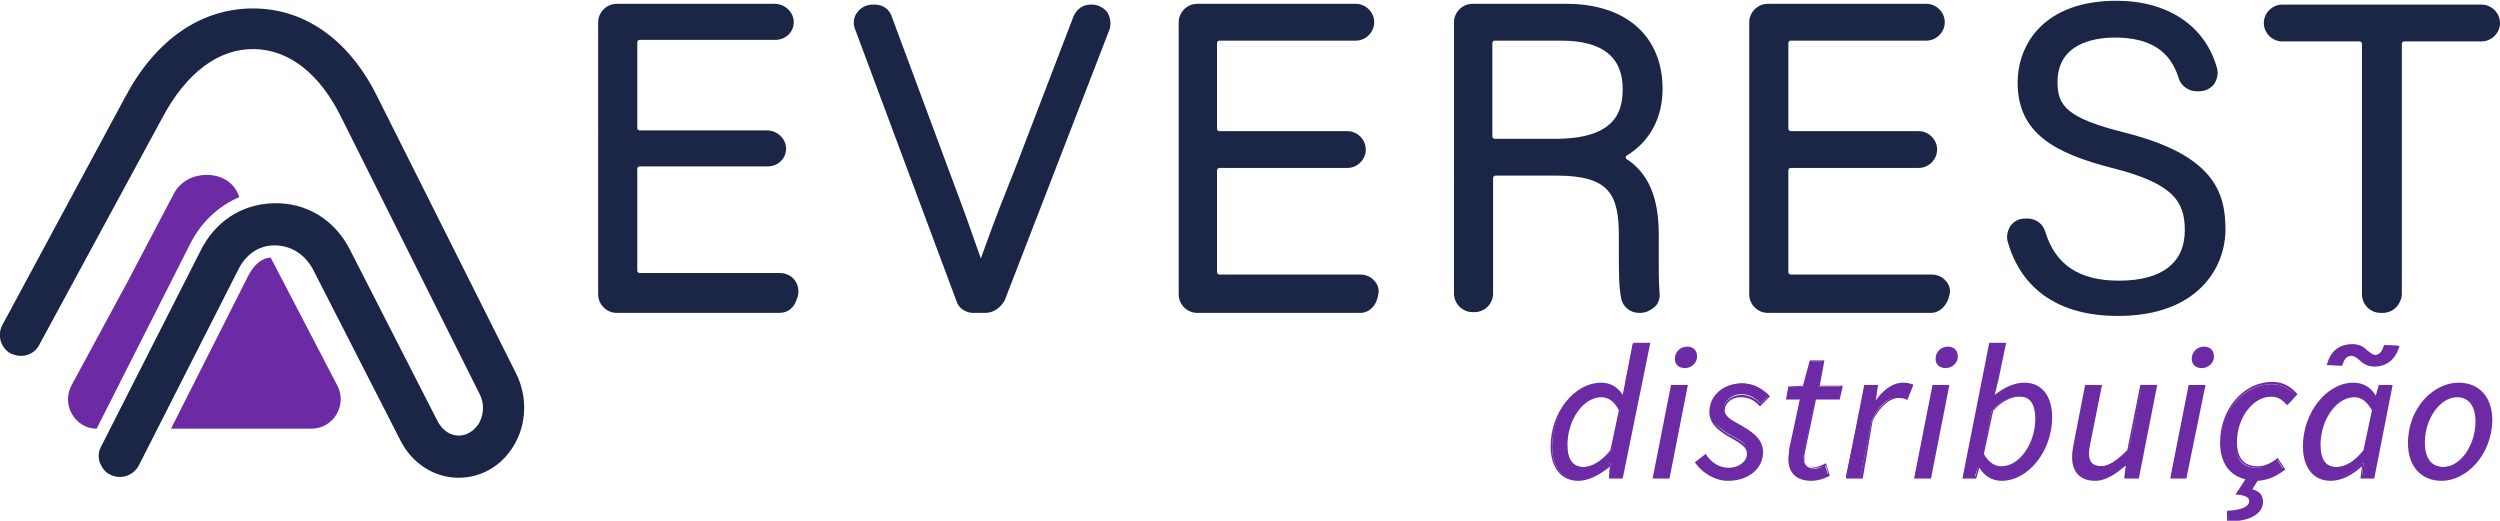 <?xml version="1.0" encoding="utf-8"?>
<!-- Generator: Adobe Illustrator 27.7.0, SVG Export Plug-In . SVG Version: 6.00 Build 0)  -->
<svg version="1.1" id="Camada_1" xmlns="http://www.w3.org/2000/svg" xmlns:xlink="http://www.w3.org/1999/xlink" x="0px" y="0px"
	 viewBox="0 0 326 67.9" style="enable-background:new 0 0 326 67.9;" xml:space="preserve">
<style type="text/css">
	.st0{fill:#1B2647;}
	.st1{fill:#6C2BA5;}
</style>
<g>
	<g>
		<path class="st0" d="M310.7,40.8h-0.3c-1.3,0-2.4-1.1-2.4-2.4V5.7c0-0.2-0.2-0.3-0.3-0.3h-10.1c-1.3,0-2.4-1.1-2.4-2.4
			s1.1-2.4,2.4-2.4h26c1.3,0,2.4,1.1,2.4,2.4s-1.1,2.4-2.4,2.4h-10.1c-0.2,0-0.3,0.2-0.3,0.3v32.7C313.1,39.7,312.1,40.8,310.7,40.8
			z"/>
		<path class="st0" d="M276.2,41.2c-10.3,0-13.4-6.1-14.4-9.7c-0.2-0.7,0-1.5,0.4-2.1c0.5-0.6,1.1-0.9,1.9-0.9h0.3
			c1.1,0,2,0.7,2.3,1.7c1.3,4.3,4.4,6.4,9.6,6.4c5.6,0,8.6-2.3,8.6-6.6c0-3.7-1.5-6.1-9.5-8.1c-7.4-1.9-12.3-4.5-12.3-11.1
			c0-5,3.4-10.7,12.9-10.7c6.7,0,11.6,3.3,13.1,8.8c0.2,0.7,0,1.5-0.4,2.1c-0.5,0.6-1.2,0.9-1.9,0.9h-0.4c-1,0-2-0.7-2.3-1.7
			c-1.1-3.6-3.8-5.3-8.3-5.3c-2.8,0-7.5,0.8-7.5,5.8c0,3.1,1.2,4.7,8.8,6.6c11.5,2.9,13.1,7.7,13.1,12.6
			C290.2,35,286.5,41.2,276.2,41.2z"/>
		<path class="st0" d="M251.8,40.8h-21.3c-1.3,0-2.4-1.1-2.4-2.4V2.9c0-1.3,1.1-2.4,2.4-2.4h20.7c1.3,0,2.4,1.1,2.4,2.4
			s-1.1,2.4-2.4,2.4h-17.7c-0.2,0-0.3,0.2-0.3,0.3v11.2c0,0.2,0.2,0.3,0.3,0.3h16.7c1.3,0,2.4,1.1,2.4,2.4s-1.1,2.4-2.4,2.4h-16.7
			c-0.2,0-0.3,0.2-0.3,0.3v13.3c0,0.2,0.2,0.3,0.3,0.3h18.4c0.7,0,1.4,0.3,1.8,0.8c0.5,0.5,0.7,1.2,0.5,1.9
			C253.9,39.9,252.9,40.8,251.8,40.8z"/>
		<path class="st0" d="M177.4,40.8h-21.3c-1.3,0-2.4-1.1-2.4-2.4V2.9c0-1.3,1.1-2.4,2.4-2.4h20.7c1.3,0,2.4,1.1,2.4,2.4
			s-1.1,2.4-2.4,2.4H159c-0.2,0-0.3,0.2-0.3,0.3v11.2c0,0.2,0.2,0.3,0.3,0.3h16.7c1.3,0,2.4,1.1,2.4,2.4s-1.1,2.4-2.4,2.4H159
			c-0.2,0-0.3,0.2-0.3,0.3v13.3c0,0.2,0.2,0.3,0.3,0.3h18.4c0.7,0,1.4,0.3,1.8,0.8c0.5,0.5,0.7,1.2,0.5,1.9
			C179.5,39.9,178.5,40.8,177.4,40.8z"/>
		<g>
			<path class="st0" d="M101.6,40.8l-21.2,0c-1.3,0-2.4-1.1-2.4-2.4V2.9c0-1.3,1.1-2.4,2.4-2.4l20.6,0c1.3,0,2.4,1,2.5,2.2
				c0.1,1.4-1,2.5-2.4,2.5H83.4c-0.2,0-0.3,0.2-0.3,0.3v11.2c0,0.2,0.2,0.3,0.3,0.3H100c1.3,0,2.4,1,2.5,2.2c0.1,1.4-1,2.5-2.4,2.5
				H83.4c-0.2,0-0.3,0.2-0.3,0.3v13.3c0,0.2,0.2,0.3,0.3,0.3l18.3,0c0.4,0,0.8,0.1,1.2,0.3c1.1,0.6,1.5,2,1,3.1
				C103.5,40.3,102.6,40.8,101.6,40.8z"/>
		</g>
		<g>
			<path class="st0" d="M128.5,40.8h-1.6c-1,0-1.9-0.6-2.2-1.6l0,0L111.5,3.8c-0.3-0.7-0.2-1.6,0.3-2.2c0.4-0.6,1.2-1,2-1h0.3
				c1,0,1.9,0.6,2.2,1.6l7.8,21c1.4,3.7,2.8,7.6,3.8,10.5c0.9-2.5,2.1-5.8,3.4-9c0.4-1.1,0.9-2.2,1.3-3.3l7.4-19.3
				c0.4-0.9,1.2-1.5,2.2-1.5h0.2c0.8,0,1.5,0.4,2,1c0.4,0.7,0.5,1.5,0.3,2.2l-13.7,35.4C130.4,40.2,129.5,40.8,128.5,40.8z"/>
		</g>
		<path class="st0" d="M213.9,40.8h-0.2c-1.1,0-2.1-0.8-2.3-1.9c-0.3-1.5-0.3-3.4-0.3-5.5c0-0.5,0-1,0-1.6v-1c0-5.4-1.2-7.9-8.1-7.9
			h-8c-0.2,0-0.3,0.2-0.3,0.3v15.1c0,1.3-1.1,2.4-2.4,2.4h-0.3c-1.3,0-2.4-1.1-2.4-2.4V2.9c0-1.3,1.1-2.4,2.4-2.4h12.3
			c7.7,0,12.5,4.2,12.5,11.1c0,3.8-1.7,6.9-4.7,8.7c-0.1,0.1-0.1,0.1-0.1,0.2c0,0.1,0,0.2,0.2,0.3c2.7,1.8,4.1,4.9,4.1,9.7V32
			c0,0.5,0,1,0,1.6c0,1.6,0,3.3,0.1,4.5c0.1,0.7-0.1,1.4-0.6,1.9C215.2,40.5,214.6,40.8,213.9,40.8z M194.9,5.3
			c-0.2,0-0.3,0.2-0.3,0.3v12.2c0,0.2,0.2,0.3,0.3,0.3h7.9c7.8,0,8.8-3.5,8.8-6.5c0-4.2-2.7-6.3-8-6.3H194.9z"/>
	</g>
	<g>
		<path class="st0" d="M59.8,62.3L59.8,62.3c-3.2,0-6.1-1.9-7.6-4.9L40.8,35.1c-1.1-2-2.9-3.1-5-3.1c-2.1,0-3.8,1.2-4.8,3.3
			L18.1,60.7c-0.7,1.3-2.3,1.9-3.7,1.2c-0.7-0.3-1.1-0.9-1.4-1.6c-0.2-0.7-0.2-1.4,0.2-2.1l12.9-25.4c1.9-3.9,5.4-6.2,9.6-6.3
			c4.2-0.1,7.9,2.1,9.9,6L57.1,55c0.6,1.1,1.6,1.8,2.7,1.8c1.5,0,2.3-1.1,2.6-1.5c0.6-1,0.9-2.5,0.1-4l-18-36
			c-2.8-5.7-6.8-8.8-11.3-8.9c-4.7-0.1-8.9,3.1-12,8.9L5.1,45c-0.3,0.6-0.9,1.1-1.6,1.3c-0.7,0.2-1.4,0.1-2.1-0.2
			c-1.3-0.7-1.8-2.4-1.1-3.7l16-29.7C20.2,5.3,26.1,1.1,33,1.1l0.2,0C40,1.2,45.7,5.4,49.3,12.8l18,35.9c1.5,3,1.4,6.6-0.3,9.4
			C65.4,60.8,62.7,62.3,59.8,62.3z"/>
	</g>
	<g>
		<path class="st1" d="M24.7,32c1.4-2.9,3.7-5.1,6.5-6.3L31,25.2c-1.4-3.2-6.6-3.2-8.3,0l-6.1,11.6L9.3,50.3
			c-1.3,2.5,0.5,5.6,3.3,5.6L24.7,32z"/>
		<path class="st1" d="M35.3,33.6c-1.2,0-2.2,1-2.9,2.3l-10.1,20h4.3h14c2.9,0,4.7-3.1,3.4-5.6L35.3,33.6z"/>
	</g>
	<g>
		<g>
			<g>
				<path class="st1" d="M212,49.5l0.9-4.7h1.9l-3.5,17.4h-1.5l0.2-1.8h-0.1c-1.2,1.2-2.7,2.1-4.1,2.1c-2.1,0-3.4-1.5-3.4-4.3
					c0-4.6,3.1-8.2,6.4-8.2c1.3,0,2.2,0.7,2.8,1.7h0.1L212,49.5z M210.2,58.7l1.1-5.3c-0.7-1.3-1.5-1.8-2.4-1.8
					c-2.4,0-4.6,3-4.6,6.3c0,2,0.8,3,2.2,3C207.7,61,209,60.2,210.2,58.7z"/>
				<path class="st1" d="M205.8,62.7c-2.2,0-3.6-1.7-3.6-4.5c0-4.4,3.1-8.3,6.6-8.3c1.2,0,2.2,0.6,2.8,1.6l0.4-2l1-4.8h2.2
					l-3.6,17.7h-1.8l0.2-1.6C208.5,62,207.1,62.7,205.8,62.7z M208.7,50.2c-3.3,0-6.3,3.7-6.3,8c0,2.7,1.2,4.2,3.3,4.2
					c1.4,0,2.8-0.7,4-2l0,0h0.3l-0.2,1.8h1.3l3.5-17.2h-1.6l-0.9,4.5l-0.4,2.5h-0.3l0-0.1C210.9,50.8,209.9,50.2,208.7,50.2z
					 M206.4,61.1c-0.9,0-2.3-0.4-2.3-3.2c0-3.4,2.2-6.5,4.7-6.5c1,0,1.9,0.6,2.6,1.8l0,0l-1.1,5.4l0,0
					C209.1,60.3,207.8,61.1,206.4,61.1z M208.8,51.8c-2.3,0-4.4,2.9-4.4,6.2c0,1.9,0.7,2.9,2,2.9c1.2,0,2.5-0.8,3.6-2.2l1.1-5.2
					C210.5,52.3,209.7,51.8,208.8,51.8z"/>
			</g>
			<g>
				<path class="st1" d="M218.1,50.3h1.9l-2.4,11.9h-1.9L218.1,50.3z M218.5,46.8c0-0.8,0.7-1.4,1.4-1.4c0.6,0,1.2,0.4,1.2,1.1
					c0,0.8-0.7,1.4-1.4,1.4C219.1,47.9,218.5,47.5,218.5,46.8z"/>
				<path class="st1" d="M217.7,62.4h-2.2l2.4-12.2h2.2L217.7,62.4z M215.9,62.1h1.6l2.3-11.6h-1.6L215.9,62.1z M219.7,48
					c-0.7,0-1.3-0.4-1.3-1.2c0-0.9,0.7-1.6,1.6-1.6c0.7,0,1.3,0.4,1.3,1.3C221.3,47.3,220.6,48,219.7,48z M219.9,45.5
					c-0.7,0-1.3,0.6-1.3,1.3c0,0.7,0.5,1,1,1c0.7,0,1.3-0.6,1.3-1.3C221,45.8,220.4,45.5,219.9,45.5z"/>
			</g>
			<g>
				<path class="st1" d="M221.2,60.3l1.2-0.9c0.7,1,1.8,1.7,3.1,1.7c1.4,0,2.5-0.9,2.5-2c0-0.9-0.5-1.4-2.2-2.3
					c-1.8-1-2.7-1.9-2.7-3.2c0-2.1,1.9-3.6,4.1-3.6c1.5,0,2.6,0.7,3.5,1.6l-1.1,1c-0.6-0.6-1.4-1.2-2.5-1.2c-1.3,0-2.3,0.9-2.3,1.9
					c0,1,1,1.5,2.1,2.1c2.1,1.2,2.8,2.1,2.8,3.4c0,2.2-1.9,3.7-4.5,3.7C223.7,62.5,222,61.5,221.2,60.3z"/>
				<path class="st1" d="M225.3,62.7c-1.6,0-3.3-1-4.2-2.3l-0.1-0.1l1.4-1.1l0.1,0.1c0.7,1.1,1.8,1.7,2.9,1.7c1.3,0,2.4-0.8,2.4-1.8
					c0-0.8-0.5-1.2-2.1-2.1c-2-1.1-2.8-2.1-2.8-3.4c0-2.1,1.8-3.7,4.2-3.7c1.7,0,2.9,0.9,3.6,1.6l0.1,0.1l-1.3,1.3l-0.1-0.1
					c-0.7-0.8-1.5-1.1-2.4-1.1c-1.2,0-2.1,0.8-2.1,1.7c0,0.9,0.9,1.3,1.9,1.9l0.2,0.1c2.1,1.1,2.9,2.1,2.9,3.5
					C229.9,61.1,228,62.7,225.3,62.7z M221.4,60.3c0.8,1.2,2.4,2.1,3.9,2.1c2.5,0,4.3-1.5,4.3-3.5c0-1.1-0.5-2-2.7-3.2l-0.2-0.1
					c-1-0.6-2-1.1-2-2.1c0-1.1,1.1-2,2.4-2c0.9,0,1.7,0.4,2.5,1.1l0.9-0.8c-0.7-0.7-1.8-1.4-3.3-1.4c-2.2,0-3.9,1.5-3.9,3.4
					c0,1.2,0.7,2.1,2.6,3.1c1.6,0.9,2.3,1.4,2.3,2.4c0,1.2-1.2,2.1-2.7,2.1c-1.2,0-2.3-0.6-3.1-1.7L221.4,60.3z"/>
			</g>
			<g>
				<path class="st1" d="M233.3,59.9c0-0.5,0.1-0.9,0.1-1.3l1.4-6.7h-1.8l0.3-1.4l1.9-0.1l0.9-3.3h1.6l-0.6,3.3h3l-0.3,1.5h-3.1
					l-1.4,6.8c0,0.3-0.1,0.6-0.1,0.9c0,1,0.4,1.5,1.5,1.5c0.5,0,0.9-0.2,1.3-0.4l0.4,1.3c-0.5,0.2-1.3,0.5-2.2,0.5
					C234.1,62.5,233.3,61.4,233.3,59.9z"/>
				<path class="st1" d="M236.2,62.7c-2.6,0-3-1.8-3-2.8c0-0.4,0.1-0.8,0.1-1.2l0-0.1l1.4-6.5h-1.8l0.3-1.7l1.9-0.1l0.9-3.3h1.9
					l-0.6,3.3h3l-0.4,1.8h-3.1l-1.4,6.7c-0.1,0.3-0.1,0.6-0.1,0.8c0,1,0.4,1.3,1.4,1.3c0.4,0,0.8-0.2,1.2-0.4l0.2-0.1l0.5,1.6
					l-0.1,0.1C237.7,62.5,236.9,62.7,236.2,62.7z M233.3,51.7h1.8l-1.4,7c-0.1,0.4-0.1,0.7-0.1,1.1c0,1.1,0.5,2.5,2.7,2.5
					c0.7,0,1.3-0.2,2.1-0.5l-0.3-1.1c-0.3,0.2-0.7,0.3-1.2,0.3c-1.1,0-1.7-0.5-1.7-1.6c0-0.3,0-0.6,0.1-0.9l1.4-6.9h3.1l0.2-1.2h-3
					l0.6-3.3h-1.3l-0.9,3.3l-1.8,0.1L233.3,51.7z"/>
			</g>
			<g>
				<path class="st1" d="M243.2,50.3h1.5l-0.3,2.3h0.1c1-1.4,2.2-2.6,3.7-2.6c0.4,0,0.8,0.1,1.1,0.2l-0.7,1.7
					c-0.2-0.1-0.6-0.2-1-0.2c-1.2,0-2.5,1-3.5,3l-1.5,7.5h-1.9L243.2,50.3z"/>
				<path class="st1" d="M242.9,62.4h-2.2l2.4-12.2h1.8l-0.3,2c0.8-1.1,2-2.3,3.6-2.3c0.5,0,0.8,0.1,1.2,0.2l0.1,0.1l-0.8,2
					l-0.1-0.1c-0.2-0.1-0.5-0.2-1-0.2c-1.2,0-2.4,1.1-3.4,2.9L242.9,62.4z M241,62.1h1.6l1.5-7.4c1-1.9,2.4-3.1,3.6-3.1
					c0.4,0,0.7,0,0.9,0.1l0.5-1.4c-0.3-0.1-0.6-0.1-0.9-0.1c-1.6,0-2.8,1.4-3.6,2.5l0,0.1h-0.3l0.3-2.3h-1.3L241,62.1z"/>
			</g>
			<g>
				<path class="st1" d="M252.1,50.3h1.9l-2.4,11.9h-1.9L252.1,50.3z M252.5,46.8c0-0.8,0.7-1.4,1.4-1.4c0.6,0,1.2,0.4,1.2,1.1
					c0,0.8-0.7,1.4-1.4,1.4C253.1,47.9,252.5,47.5,252.5,46.8z"/>
				<path class="st1" d="M251.8,62.4h-2.2l2.4-12.2h2.2L251.8,62.4z M249.9,62.1h1.6l2.3-11.6h-1.6L249.9,62.1z M253.7,48
					c-0.7,0-1.3-0.4-1.3-1.2c0-0.9,0.7-1.6,1.6-1.6c0.7,0,1.3,0.4,1.3,1.3C255.3,47.3,254.6,48,253.7,48z M253.9,45.5
					c-0.7,0-1.3,0.6-1.3,1.3c0,0.7,0.5,1,1,1c0.7,0,1.3-0.6,1.3-1.3C255,45.8,254.5,45.5,253.9,45.5z"/>
			</g>
			<g>
				<path class="st1" d="M256.1,62.2l3.5-17.4h1.9l-1,4.7l-0.5,2.3h0c1.2-1,2.6-1.8,4-1.8c2.1,0,3.4,1.5,3.4,4.3
					c0,4.6-3.1,8.2-6.4,8.2c-1.3,0-2.3-0.7-2.9-1.8h-0.1l-0.5,1.5H256.1z M259.7,53.6l-1.1,5.6c0.7,1.3,1.5,1.8,2.4,1.8
					c2.4,0,4.6-3,4.6-6.3c0-2-0.8-3-2.2-3C262.3,51.6,260.8,52.4,259.7,53.6z"/>
				<path class="st1" d="M261,62.7c-1.2,0-2.2-0.6-2.9-1.7l-0.4,1.4h-1.8l3.5-17.7h2.2l-1,4.8l-0.5,2c1.4-1.1,2.7-1.6,3.9-1.6
					c2.2,0,3.6,1.7,3.6,4.5C267.6,58.8,264.5,62.7,261,62.7z M258,60.6h0.3l0,0.1c0.6,1.1,1.6,1.7,2.7,1.7c3.3,0,6.3-3.7,6.3-8
					c0-2.7-1.2-4.2-3.3-4.2c-1.2,0-2.5,0.6-3.9,1.7l0,0h-0.3l0.6-2.5l0.9-4.5h-1.6l-3.4,17.2h1.3L258,60.6z M261,61.1
					c-1,0-1.9-0.6-2.5-1.8l0,0l1.2-5.7l0,0c1.1-1.2,2.6-2,3.8-2c1.5,0,2.3,1.2,2.3,3.2C265.7,58,263.4,61.1,261,61.1z M258.7,59.2
					c0.6,1.1,1.4,1.6,2.3,1.6c2.3,0,4.4-2.9,4.4-6.2c0-1.9-0.7-2.9-2-2.9c-1.1,0-2.5,0.7-3.5,1.9L258.7,59.2z"/>
			</g>
			<g>
				<path class="st1" d="M278.7,62.2h-1.5l0.2-1.8h-0.1c-1.3,1.2-2.7,2.1-4.1,2.1c-2,0-2.8-1.1-2.8-3c0-0.6,0.1-1,0.2-1.6l1.5-7.6
					h1.9l-1.5,7.3c-0.1,0.6-0.2,1-0.2,1.4c0,1.2,0.5,1.8,1.8,1.8c0.9,0,2.1-0.7,3.5-2.1l1.7-8.4h1.9L278.7,62.2z"/>
				<path class="st1" d="M273.2,62.7c-1.9,0-3-1.1-3-3.1c0-0.6,0.1-1.1,0.2-1.7l1.5-7.7h2.2l-1.5,7.5c-0.1,0.6-0.2,1-0.2,1.4
					c0,1.2,0.5,1.7,1.6,1.7c0.9,0,2-0.7,3.4-2.1l1.7-8.5h2.2l-2.4,12.2H277l0.2-1.7C276,61.7,274.7,62.7,273.2,62.7z M272.2,50.5
					l-1.5,7.5c-0.1,0.7-0.2,1.1-0.2,1.6c0,1.9,0.9,2.8,2.7,2.8c1.5,0,2.9-1,4-2.1l0,0h0.3l-0.2,1.8h1.3l2.3-11.6h-1.6l-1.7,8.3l0,0
					c-1.4,1.5-2.6,2.2-3.6,2.2c-1.3,0-1.9-0.7-1.9-2c0-0.4,0.1-0.8,0.2-1.4l1.4-7.2H272.2z"/>
			</g>
			<g>
				<path class="st1" d="M285.5,50.3h1.9L285,62.2h-1.9L285.5,50.3z M285.9,46.8c0-0.8,0.7-1.4,1.4-1.4c0.6,0,1.2,0.4,1.2,1.1
					c0,0.8-0.7,1.4-1.4,1.4C286.5,47.9,285.9,47.5,285.9,46.8z"/>
				<path class="st1" d="M285.1,62.4H283l2.4-12.2h2.2L285.1,62.4z M283.3,62.1h1.6l2.3-11.6h-1.6L283.3,62.1z M287.1,48
					c-0.7,0-1.3-0.4-1.3-1.2c0-0.9,0.7-1.6,1.6-1.6c0.7,0,1.3,0.4,1.3,1.3C288.7,47.3,288,48,287.1,48z M287.3,45.5
					c-0.7,0-1.3,0.6-1.3,1.3c0,0.7,0.5,1,1,1c0.7,0,1.3-0.6,1.3-1.3C288.4,45.8,287.9,45.5,287.3,45.5z"/>
			</g>
			<g>
				<path class="st1" d="M289.6,57.8c0-4.4,3.2-7.7,6.6-7.7c1.4,0,2.4,0.6,3.1,1.5l-1.1,1.2c-0.6-0.7-1.2-1.1-2.1-1.1
					c-2.4,0-4.6,2.8-4.6,6c0,2.2,0.9,3.3,2.8,3.3c1,0,1.9-0.5,2.6-1.1l0.8,1.2c-0.9,0.7-2.1,1.4-3.8,1.4
					C291.4,62.5,289.6,60.8,289.6,57.8z M290.5,66.8c2-0.1,2.8-0.5,2.9-1.3c0-0.6-0.4-0.9-1.7-1.1l1.5-2.3h1.3l-1,1.7
					c1.2,0.3,1.5,0.7,1.5,1.6c-0.1,1.5-1.8,2.3-4.4,2.4L290.5,66.8z"/>
				<path class="st1" d="M290.4,67.9l0-1.3l0.1,0c1.8-0.1,2.7-0.5,2.8-1.2c0-0.4-0.2-0.8-1.6-0.9l-0.2,0l1.3-2
					c-2.1-0.5-3.3-2.2-3.3-4.8c0-4.3,3-7.9,6.8-7.9c1.3,0,2.3,0.5,3.2,1.5l0.1,0.1l-1.3,1.4l-0.1-0.1c-0.6-0.7-1.2-1-2-1
					c-2.4,0-4.5,2.8-4.5,5.9c0,2.1,0.9,3.2,2.7,3.2c1.1,0,2-0.6,2.5-1l0.1-0.1l1,1.5l-0.1,0.1c-0.8,0.6-1.9,1.3-3.5,1.4l-0.7,1.1
					c1,0.3,1.4,0.8,1.4,1.7c-0.1,1.6-1.8,2.5-4.6,2.5L290.4,67.9z M290.6,67l0,0.7c2.6-0.1,4-0.9,4.1-2.3c0-0.7-0.2-1.1-1.4-1.4
					l-0.2,0l0.8-1.2c-0.3,0-0.6,0-0.9-0.1l-1.1,1.7c0.9,0.1,1.6,0.4,1.6,1.2C293.5,66.4,292.5,66.9,290.6,67z M293.2,62.3
					c0.3,0,0.6,0.1,0.9,0l0-0.1L293.2,62.3L293.2,62.3z M293.1,62h1.7l-0.2,0.3c1.3-0.1,2.3-0.7,3.1-1.3l-0.7-1
					c-0.6,0.5-1.5,1-2.6,1c-1.9,0-3-1.2-3-3.5c0-3.3,2.2-6.2,4.7-6.2c1,0,1.5,0.4,2.1,1l0.9-0.9c-0.8-0.9-1.7-1.3-2.9-1.3
					c-3.6,0-6.5,3.4-6.5,7.6c0,2.4,1.2,4.1,3.2,4.5L293.1,62z"/>
			</g>
			<g>
				<path class="st1" d="M300.5,58.2c0-4.6,3.1-8.2,6.4-8.2c1.3,0,2.3,0.7,2.9,1.8h0.1l0.5-1.5h1.5l-2.4,11.9h-1.5l0.2-1.8H308
					c-1.2,1.2-2.7,2.1-4.1,2.1C301.8,62.5,300.5,61,300.5,58.2z M308.3,58.7l1.1-5.3c-0.7-1.3-1.5-1.8-2.4-1.8c-2.4,0-4.6,3-4.6,6.3
					c0,2,0.8,3,2.2,3C305.8,61,307.2,60.2,308.3,58.7z M309.6,47.6c-1,0-1.5-0.4-1.9-0.8c-0.4-0.3-0.7-0.6-1.1-0.6
					c-0.8,0-1.1,0.7-1.2,1.2l0,0.1l-1.7-0.1l0-0.2c0.4-1.5,1.5-2.3,3.1-2.3c1,0,1.5,0.4,1.9,0.8c0.4,0.3,0.7,0.6,1.1,0.6
					c0.5,0,1-0.4,1.2-1.2l0-0.1l1.7,0.1l0,0.2C312.2,46.8,311.1,47.6,309.6,47.6z"/>
				<path class="st1" d="M303.9,62.7c-2.2,0-3.6-1.7-3.6-4.5c0-4.4,3.1-8.3,6.6-8.3c1.2,0,2.3,0.6,2.9,1.7l0.4-1.4h1.8l-2.4,12.2
					h-1.8l0.2-1.6C306.7,62,305.3,62.7,303.9,62.7z M306.9,50.2c-3.3,0-6.3,3.7-6.3,8c0,2.7,1.2,4.2,3.3,4.2c1.4,0,2.8-0.7,4-2l0,0
					h0.3l-0.2,1.8h1.3l2.3-11.6h-1.2L310,52h-0.3l0-0.1C309.1,50.8,308.1,50.2,306.9,50.2z M304.6,61.1c-0.9,0-2.3-0.4-2.3-3.2
					c0-3.4,2.2-6.5,4.7-6.5c1,0,1.9,0.6,2.6,1.8l0,0l-1.1,5.4C307.3,60.3,306,61.1,304.6,61.1z M307,51.8c-2.3,0-4.4,2.9-4.4,6.2
					c0,1.9,0.7,2.9,2,2.9c1.3,0,2.5-0.8,3.6-2.2l1.1-5.2C308.6,52.3,307.9,51.8,307,51.8z M309.6,47.8c-1,0-1.6-0.5-2-0.9
					c-0.4-0.3-0.6-0.5-1-0.5c-0.7,0-1,0.7-1.1,1.1l-0.1,0.2l-2-0.1l0.1-0.3c0.5-1.6,1.6-2.4,3.2-2.4c1,0,1.6,0.5,2,0.9
					c0.4,0.3,0.6,0.5,1,0.5c0.5,0,0.9-0.4,1.1-1.1l0.1-0.2l2,0.1l-0.1,0.3C312.3,46.9,311.2,47.8,309.6,47.8z M306.5,46.1
					c0.5,0,0.9,0.3,1.2,0.6c0.5,0.4,0.9,0.8,1.9,0.8c1.5,0,2.5-0.8,2.9-2.2l-1.4-0.1l0,0c-0.3,0.8-0.8,1.3-1.4,1.3
					c-0.5,0-0.9-0.3-1.2-0.6c-0.5-0.4-0.9-0.8-1.9-0.8c-1.5,0-2.5,0.8-2.9,2.2l1.4,0.1l0,0C305.2,46.9,305.6,46.1,306.5,46.1z"/>
			</g>
			<g>
				<path class="st1" d="M314.1,57.8c0-4.5,3.2-7.7,6.4-7.7c2.6,0,4.2,1.8,4.2,4.8c0,4.5-3.2,7.7-6.4,7.7
					C315.8,62.5,314.1,60.7,314.1,57.8z M322.9,54.9c0-2.2-0.9-3.3-2.5-3.3c-2.2,0-4.3,2.7-4.3,6c0,2.2,0.9,3.3,2.5,3.3
					C320.8,61,322.9,58.3,322.9,54.9z"/>
				<path class="st1" d="M318.4,62.7c-2.7,0-4.4-1.9-4.4-4.9c0-4.7,3.4-7.9,6.6-7.9c2.7,0,4.4,1.9,4.4,4.9
					C324.9,59.5,321.5,62.7,318.4,62.7z M320.5,50.2c-3,0-6.3,3-6.3,7.6c0,2.9,1.6,4.6,4.1,4.6c3,0,6.3-3,6.3-7.6
					C324.6,52,323.1,50.2,320.5,50.2z M318.6,61.1c-1.7,0-2.7-1.2-2.7-3.5c0-3.3,2.1-6.2,4.5-6.2c1.7,0,2.7,1.2,2.7,3.5
					C323,58.2,320.9,61.1,318.6,61.1z M320.4,51.8c-2.2,0-4.2,2.8-4.2,5.9c0,2.1,0.9,3.2,2.4,3.2c2.2,0,4.2-2.8,4.2-5.9
					C322.8,52.9,321.9,51.8,320.4,51.8z"/>
			</g>
		</g>
	</g>
</g>
</svg>
